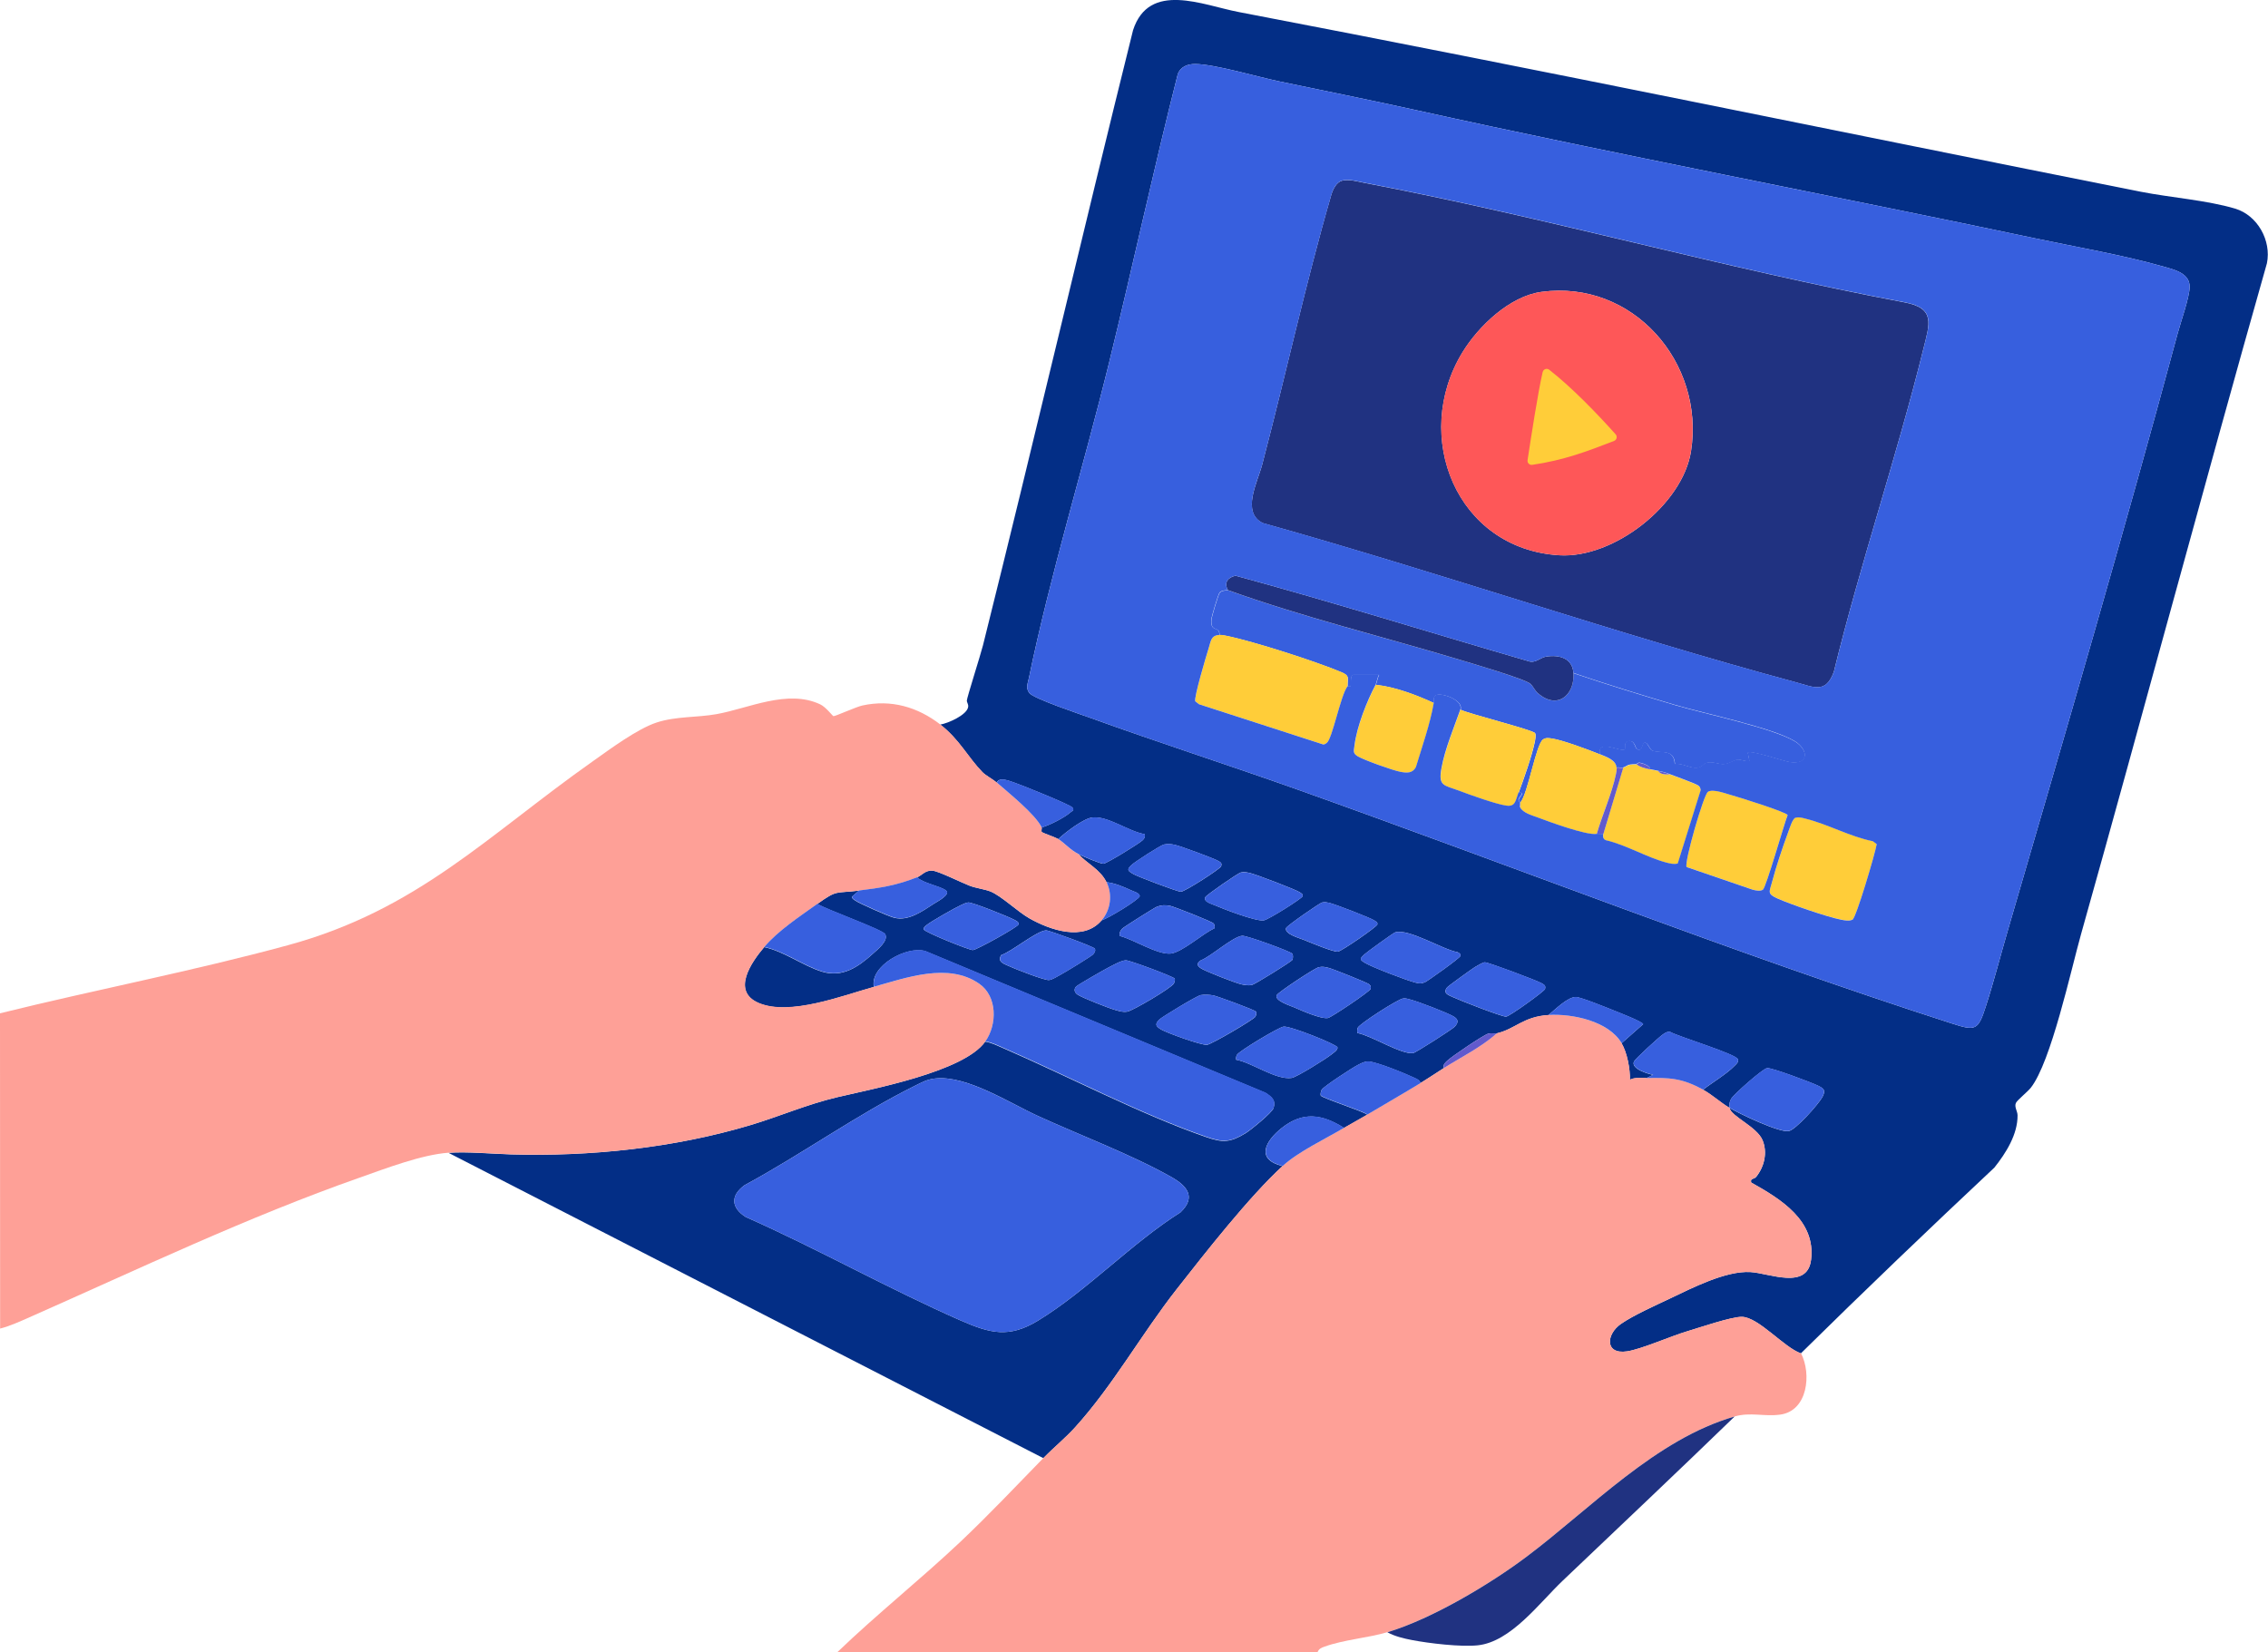 <?xml version="1.0" encoding="UTF-8"?>
<svg id="_レイヤー_1" data-name="レイヤー_1" xmlns="http://www.w3.org/2000/svg" version="1.1" viewBox="0 0 383 279">
  <!-- Generator: Adobe Illustrator 29.8.2, SVG Export Plug-In . SVG Version: 2.1.1 Build 3)  -->
  <defs>
    <style>
      .st0 {
        fill: #625acd;
      }

      .st1 {
        fill: #fe5758;
      }

      .st2 {
        fill: #fea097;
      }

      .st3 {
        fill: #032e86;
      }

      .st4 {
        fill: #375fde;
      }

      .st5 {
        fill: #ffcd39;
      }

      .st6 {
        fill: #203281;
      }
    </style>
  </defs>
  <path class="st3" d="M304.15,228.56c-2.89-1-7.14-6.09-9.97-6.18-1.74-.05-7.3,1.86-9.32,2.46-2.72.81-7.72,3.02-10.1,3.37-3.78.56-3.56-2.89-1.01-4.65,2.11-1.45,5.73-3.07,8.13-4.21,3.84-1.83,9.55-4.78,13.72-4.53,3.21.19,9.61,3.07,10.24-2.08.81-6.63-5.12-10.25-10.11-13.04-.22-.76.49-.52.84-.96,1.37-1.71,1.93-4.07,1.09-6.15-.93-2.32-5.39-4.07-5.58-5.49,1.68.99,8.24,4.13,9.94,3.92,1.19-.15,5.14-4.63,5.74-5.78.58-1.12.27-1.4-.8-1.92-1.1-.53-7.77-3.04-8.54-2.94-.76.1-5.62,4.41-6.07,5.17-.31.52-.34.98-.27,1.56-1.6-.95-2.87-2.18-4.49-3.08,1.57-1.23,3.99-2.65,5.34-4.05.3-.31.69-.57.54-1.1-.26-.87-9.98-3.8-11.42-4.61-.48-.1-.81.14-1.18.38-.63.41-4.74,4.17-4.94,4.62-.53,1.21,2.31,2.08,3.23,2.24l-1.12.56c-.95.02-1.93-.17-2.8.28.05-1.81-.47-4.6-1.41-6.17l3.65-3.22c-.11-.44-4.21-2.01-4.97-2.32-1.08-.44-5.61-2.27-6.39-2.27-1.41,0-3.56,2.17-4.63,3.05-4.23.25-5.69,2.4-8.7,3.08-.38.09-.95-.07-1.47.06-.77.19-6.25,3.9-6.93,4.58-.41.41-.68.56-.58,1.24-1.32.83-2.59,1.71-3.93,2.52-.18-.51-.53-.64-.97-.85-1.41-.68-6.56-2.8-7.87-2.79-.66,0-1.13.28-1.69.56-.85.41-5.89,3.69-6.16,4.22-.13.26-.22.67-.17.95.09.41,6.98,2.58,7.88,3.25-1.29.77-2.64,1.48-3.93,2.24-3.69-2.33-6.95-2.82-10.51,0-2.76,2.18-4.51,5.31.13,6.44-5.62,5.15-13.11,14.71-17.95,20.88-5.92,7.56-10.71,16.2-17.11,23.26-1.66,1.83-3.62,3.41-5.34,5.18l-100.45-51.56c3.18-.22,7.24.17,10.53.27,13.37.39,27.57-1.09,40.47-4.95,4.99-1.5,9.47-3.48,14.65-4.71,5.94-1.41,21.35-4.28,24.97-9.38,1.04.15,2.04.66,3,1.07,10.91,4.73,23.31,11.24,34.32,15.04,2.84.98,4.05.93,6.65-.64.86-.52,4.49-3.48,4.73-4.24.43-1.35-.32-1.91-1.36-2.59l-57.42-23.92c-3.14-.96-9.41,2.48-8.71,6.04-5.33,1.48-14.18,4.94-19.43,2.73-4.69-1.97-1.27-6.89.91-9.46,3.33.7,6.57,3.16,9.74,4.14,3.46,1.07,6.14-.78,8.63-3.03.74-.67,2.69-2.21,2.05-3.3-.45-.77-10.01-4.17-11.44-5.1,3.41-2.44,2.97-1.75,7.01-2.24l-1.12.98c-.09.38.22.47.46.66.7.52,5.68,2.7,6.6,2.93,2.43.62,4.75-1.08,6.77-2.39.51-.33,2.86-1.53,1.99-2.21-.97-.76-3.82-1.2-4.88-2.22.83-.33,1.39-1.25,2.64-1.12,1.04.1,4.85,2,6.2,2.52,1.14.44,2.54.59,3.52.97,1.84.72,4.63,3.44,6.64,4.57,3.45,1.94,9.08,3.93,12.15.33,1.08-.32,6.19-3.4,6.45-4.07.03-.56-1.06-.82-1.49-1.03-1.2-.57-2.78-1.22-4.12-1.35-1.05-2.15-3.21-3.09-4.77-4.76.62.33,3.82,1.7,4.28,1.64.61-.09,6.22-3.52,6.65-4.02.3-.34.36-.51.29-.97-2.69-.44-6.2-3.11-8.84-2.82-1.47.16-4.58,2.54-5.75,3.65-.4-.26-2.66-1.06-2.77-1.17-.17-.17.03-.66-.04-.79,1.33-.38,3.86-1.66,4.87-2.56.29-.26.67-.28.33-.81-.29-.45-8.67-3.83-9.82-4.21-.77-.25-2.53-1.04-2.96.01-.69-.61-1.86-1.19-2.43-1.78-2.5-2.58-3.88-5.53-7.11-8.03,1.29-.2,4.55-1.63,4.72-3,.06-.43-.24-.77-.23-1.04.01-.49,2.33-7.75,2.73-9.35,8.63-34.54,16.74-69.29,25.34-103.87,2.71-8.34,11.8-4.22,17.84-3.07,50.83,9.72,101.6,20.27,152.34,30.35,4.96.98,11.18,1.43,15.93,2.85,3.78,1.13,6.15,5.39,5.37,9.23-10.69,37.69-20.77,75.55-31.38,113.26-1.72,6.11-5.08,21.65-8.5,25.98-.53.67-2.3,2.09-2.51,2.56-.3.67.27,1.38.28,2.08.03,3.24-1.97,6.39-3.92,8.84-11.02,10.33-21.94,20.79-32.69,31.38h.01ZM215.96,13.73c-3.68-.77-10.75-2.87-14.09-2.92-1.31-.02-2.57.46-3,1.79-4.08,16.09-7.58,32.33-11.53,48.45-4.31,17.58-9.94,35.82-13.58,53.41-.2.97-.59,1.7.06,2.57.71.95,8.63,3.59,10.37,4.22,11.54,4.18,23.24,7.93,34.8,12.04,36.64,13.03,73.59,27.62,110.54,39.52,4.09,1.32,4.5,1.25,5.83-2.88,1.36-4.21,2.47-8.57,3.71-12.82,9.77-33.5,19.61-67.13,28.68-100.82.53-1.96,1.98-6.03,2.02-7.8.05-2.35-2.55-2.94-4.34-3.45-6.85-1.96-15.03-3.37-21.65-4.77-34.87-7.37-70.64-14.14-105-21.75-7.33-1.62-15.66-3.29-22.82-4.79ZM196.61,142.6c-.63.13-4.94,2.93-5.51,3.46-.87.81-.68.99.35,1.58.73.42,7.4,2.95,7.96,2.95.67,0,6.66-3.86,6.8-4.29.17-.53-.04-.66-.46-.9-.77-.45-6.44-2.54-7.36-2.73-.65-.13-1.11-.2-1.78-.06ZM209.52,147.35c-.5.11-5.78,3.79-5.97,4.14-.39.76.95,1.11,1.48,1.34,1.61.69,6.9,2.74,8.35,2.6.74-.07,6.5-3.7,6.59-4.08.09-.38-.22-.48-.46-.66-.56-.42-7.66-3.13-8.5-3.28-.55-.1-.9-.21-1.49-.07h0ZM163.51,152.4c-.37.03-.88.29-1.24.45-.89.39-5.26,2.87-5.85,3.41-.22.2-.49.36-.42.7.1.44,7.66,3.49,8.28,3.48.63-.01,7.6-3.89,7.71-4.32.11-.43-.36-.6-.64-.76-.89-.51-7.19-3.03-7.85-2.96h0ZM223.27,152.4c-.44.11-5.98,3.96-6.09,4.32-.32,1.01,2.22,1.68,3,2,1,.41,5.06,2.1,5.75,1.99.69-.11,6.58-4.19,6.66-4.58.09-.4-.22-.48-.46-.66-.57-.43-6.79-2.82-7.66-3-.45-.09-.72-.18-1.2-.06h0ZM205.06,156.79c.13-.24.06-.59-.09-.82-.22-.33-6.72-2.87-7.37-3-.81-.16-1.47-.14-2.24.15-.41.16-5.61,3.44-5.84,3.69-.36.41-.5.67-.43,1.24,2.33.58,6.33,3.18,8.58,2.98,1.91-.17,5.48-3.41,7.39-4.25h0ZM184.89,160.2c-.24-.36-7.8-3.12-8.25-3.09-1.61.1-5.76,3.57-7.56,4.17-.7,1.14.4,1.46,1.23,1.84,1.03.48,6.06,2.46,6.84,2.38.57-.06,1.39-.61,1.93-.89.7-.36,5.23-3.12,5.52-3.45.23-.26.47-.67.27-.96h0ZM235.61,157.45c-.31.09-4.79,3.33-5.23,3.74-.79.74-.8.87.19,1.45,1.22.72,7.05,2.95,8.48,3.3.69.17.93.2,1.61-.08.36-.15,5.87-4.05,5.96-4.42.09-.36-.22-.5-.47-.64-2.55-.45-8.23-4.04-10.55-3.35h0ZM218.25,161.07c-.24-.38-7.77-3.12-8.48-3.04-1.63.17-5.26,3.49-7.01,4.16-.81.56-.56.99.19,1.42.92.53,5.62,2.37,6.65,2.61.63.14,1.16.23,1.81.12.4-.06,6.63-3.9,6.83-4.24.13-.22.14-.82.01-1.02h0ZM198.36,165.25c-.25-.36-7.64-3.11-8.24-3.08-.78.03-2.22.85-2.98,1.24-.7.36-5.16,2.91-5.42,3.2-.44.49-.24,1.04.29,1.38.93.58,5.25,2.28,6.39,2.59.71.19,1.17.37,1.95.26.93-.13,7.49-4.01,7.88-4.75.12-.22.25-.65.13-.83ZM250.74,162.5c-.33.03-1.32.6-1.68.82-.52.32-4.52,3.2-4.7,3.44-.74.98.17,1.24.95,1.61,1.08.52,8.31,3.35,9.02,3.31.61-.04,6.47-4.28,6.58-4.66.17-.63-.19-.74-.62-1-.74-.43-9.05-3.56-9.56-3.51h0ZM222.71,163.33c-.67.13-6.86,4.23-7.1,4.71-.47.95,2.3,1.8,2.97,2.09,1.2.53,4.56,2.01,5.68,1.78.6-.12,7.08-4.48,7.19-4.9.1-.37.03-.55-.25-.8-.27-.25-6.13-2.59-6.79-2.75-.66-.16-1-.27-1.7-.13h0ZM212.11,170.85c-.22-.32-6.65-2.65-7.2-2.75-.61-.12-1.57-.17-2.17-.05-.6.11-6.56,3.69-7.03,4.18-.73.78-.48,1.11.36,1.62.95.57,6.83,2.7,7.76,2.59.78-.09,7.88-4.25,8.17-4.75.12-.21.23-.66.12-.83h0ZM229.26,174.46c2.29.41,7.28,3.6,9.35,3.39.42-.04,6.65-4.04,7.05-4.47.67-.74.63-1.25-.23-1.75-1.06-.62-6.01-2.52-7.27-2.83-.42-.1-.72-.24-1.19-.19-.89.09-7.47,4.34-7.69,4.96-.08.22-.14.74-.03.9h0ZM208.75,178.96c2.7.49,6.72,3.46,9.38,3.07.85-.13,5.87-3.26,6.7-3.95.29-.24,1.14-.76,1.03-1.21-.12-.5-7.98-3.64-9.09-3.5-.83.1-7.57,4.15-7.88,4.76-.15.28-.18.53-.14.84h0ZM157.91,182.13c-1.4.15-2.28.67-3.49,1.27-9.63,4.78-19.16,11.61-28.69,16.75-2.39,1.74-2.28,3.79.19,5.36,12.2,5.4,24.17,12.16,36.35,17.5,4.92,2.15,8.11,3,13.02.01,8.22-5.01,15.8-13.08,24.06-18.29,2.72-2.6,1.08-4.49-1.57-5.98-6.7-3.78-15.39-7.04-22.51-10.3-4.89-2.24-12.04-6.91-17.36-6.32h0Z"/>
  <path class="st2" d="M261.5,171.4c4.03-.24,10.1,1.02,12.34,4.76.94,1.56,1.46,4.36,1.41,6.16.87-.45,1.86-.26,2.8-.28,3.9-.08,6.05.02,9.54,1.96,1.62.9,2.89,2.13,4.49,3.08.19,1.42,4.65,3.17,5.58,5.49.84,2.08.27,4.44-1.09,6.15-.36.45-1.06.21-.84.97,4.98,2.79,10.91,6.41,10.11,13.04-.63,5.16-7.03,2.27-10.24,2.08-4.17-.24-9.88,2.71-13.72,4.53-2.4,1.14-6.02,2.75-8.13,4.21-2.55,1.76-2.77,5.21,1.01,4.65,2.38-.35,7.37-2.56,10.1-3.37,2.02-.6,7.58-2.51,9.32-2.46,2.83.09,7.08,5.18,9.97,6.18,1.78,3.47,1.14,9.71-3.53,10.34-2.7.37-5.01-.46-7.69.31-13.28,3.8-24.35,15.56-35.1,23.65-6.23,4.69-16.09,10.55-23.54,12.78-3.26.97-7.39,1.27-10.61,2.44-.54.19-.95.35-1.18.93h-81.09c6.7-6.44,14.01-12.25,20.77-18.63,4.81-4.55,9.4-9.41,14.02-14.15,1.72-1.76,3.68-3.35,5.34-5.18,6.41-7.05,11.19-15.7,17.11-23.26,4.84-6.18,12.32-15.73,17.95-20.88,2.6-2.38,7.22-4.58,10.38-6.45,1.29-.76,2.64-1.48,3.93-2.24,2.99-1.78,6-3.51,8.98-5.32,1.33-.81,2.61-1.69,3.93-2.52,3-1.89,6.33-3.53,8.98-5.89,3.01-.68,4.47-2.83,8.7-3.08h0Z"/>
  <path class="st2" d="M158.81,122.36c3.23,2.5,4.62,5.46,7.11,8.03.57.59,1.73,1.17,2.43,1.78,2.07,1.82,6.4,5.25,7.57,7.57.07.13-.13.62.04.79.11.11,2.37.91,2.77,1.17,1.11.73,1.89,1.75,3.37,2.52,1.56,1.67,3.72,2.62,4.77,4.76,1.05,2.15.69,4.64-.84,6.45-3.07,3.6-8.71,1.6-12.15-.33-2.01-1.13-4.8-3.85-6.65-4.57-.97-.38-2.38-.53-3.51-.97-1.34-.52-5.16-2.42-6.2-2.53-1.25-.12-1.81.79-2.64,1.12-3.42,1.37-6.2,1.8-9.82,2.24-4.05.5-3.6-.2-7.01,2.24-3.02,2.16-6.6,4.49-8.98,7.28-2.19,2.57-5.6,7.49-.91,9.46,5.25,2.21,14.11-1.25,19.43-2.73,5.44-1.51,12.55-4.15,17.77-.51,3.07,2.13,3.07,6.88,1.03,9.76-3.62,5.11-19.03,7.97-24.97,9.38-5.18,1.23-9.66,3.21-14.65,4.71-12.9,3.87-27.1,5.35-40.47,4.95-3.3-.1-7.36-.49-10.53-.27-4.56.32-10.63,2.66-15.01,4.2-19.02,6.68-37.38,15.46-55.78,23.59-1.58.7-3.29,1.48-4.96,1.91C0,206.62,0,188.86,0,171.12c16.16-4,32.59-7.13,48.66-11.51,21.86-5.96,33.67-18.51,51.42-31.03,2.91-2.06,7.54-5.5,10.81-6.57s6.8-.82,10.1-1.41c5.37-.95,12.01-4.27,17.53-1.65.95.45,2.08,1.96,2.22,1.99.25.06,3.85-1.58,4.88-1.8,4.84-1.06,9.32.23,13.19,3.22h0Z"/>
  <path class="st6" d="M234.29,275.64c7.45-2.22,17.31-8.09,23.54-12.78,10.75-8.08,21.82-19.85,35.1-23.65-9.61,9.31-19.35,18.51-29.05,27.74-3.93,3.74-8.74,10.32-14.34,10.9-2.87.3-8.18-.33-11.11-.89-1.35-.26-2.95-.64-4.15-1.32h0Z"/>
  <path class="st0" d="M252.8,174.48c-2.64,2.35-5.98,4-8.98,5.89-.1-.68.17-.84.58-1.24.68-.68,6.16-4.39,6.93-4.58.52-.13,1.09.02,1.47-.06Z"/>
  <path class="st6" d="M226.63,30.51c1.24-.28,2.52.13,3.73.36,30.53,5.8,60.62,14.42,91.19,20.18,5.37.97,4.29,3.69,3.28,7.77-4.52,18.28-10.67,36.33-15.15,54.65-1.39,3.75-3.39,2.56-6.38,1.76-30.21-8.15-59.94-18.46-90.07-26.9-3.65-1.82-.86-6.9-.08-9.89,3.94-14.99,7.37-30.74,11.66-45.52.26-.88.86-2.18,1.81-2.39ZM260.31,49.29c-5.34.72-10.64,5.78-13.34,10.21-8.64,14.14-1.04,33.21,16.36,34.27,9.19.56,20.82-8.52,22.24-17.58,2.34-15-9.86-28.98-25.25-26.9h0Z"/>
  <path class="st4" d="M207.35,99.66c12.69,4.56,25.82,7.77,38.72,11.63,2.01.6,11.35,3.33,12.37,4.19.45.38.7,1.08,1.24,1.56,3.25,2.9,6.26.4,6.03-3.36,5.67,1.93,11.43,3.69,17.18,5.4,4.86,1.44,16.5,3.85,20.24,6.13,2.15,1.31,2.55,3.93-.73,3.53-1.19-.14-6.64-2.1-7.23-1.61l.28,1.4c-.69.16-1.41-.3-2.04-.22-.63.08-1.47.74-2.34.76-.87.02-1.73-.46-2.77-.25-.67.13-.78.78-1.68.86-1.24.11-2.44-.82-3.76-.62-.14-2.66-2.33-1.76-3.77-2.26-.5-.17-.69-1.14-1.17-1.35-.7-.3-.43,1.91-1.55.99-.21-.17-.31-1.55-1.5-1.24-.62.16-.36,1.28-.45,1.37-.56.58-4.82-1.9-4.2.84-1.75-.72-6.44-2.46-8.13-2.69-.54-.07-1-.18-1.5.15-1.2.78-2.54,9.14-3.84,10.67,0-.04-.28-.19-.28-.42,0-.54,1.3-1.35,0-1.26.84-2.26,2.2-6.11,2.68-8.39.09-.42.29-1.34.09-1.66-.36-.55-11.1-3.23-12.59-3.96.57-1.62-3.36-3-4.23-2.4-.42.29-.2.9-.26,1.28-3.02-1.38-6.52-2.72-9.82-3.08.13-.25.34-1.31.56-1.68h-4.35c-.61,0-.28,1.67-.48,1.92-.1.13-.48.01-.5.05,0-1.55.4-1.81-1.07-2.43-4.36-1.83-14.84-5.21-19.41-6.13-.4-.08-.71-.14-1.12-.13-.03-1.68-1.57-.3-1.38-2.62.04-.53,1.12-4.1,1.36-4.48.25-.4.99-.45,1.43-.47h0Z"/>
  <path class="st5" d="M205.95,107.22c.41-.02.73.05,1.12.13,4.57.93,15.05,4.31,19.41,6.13,1.47.62,1.08.88,1.07,2.43-1.19,1.64-2.54,8.85-3.49,9.55-.18.13-.35.26-.59.26l-20.97-6.79-.64-.5c-.28-.54,1.87-7.76,2.26-8.97.39-1.21.35-2.17,1.83-2.24h0Z"/>
  <path class="st6" d="M265.71,113.67c.23,3.76-2.78,6.26-6.03,3.36-.54-.48-.79-1.17-1.24-1.56-1.01-.86-10.36-3.58-12.37-4.19-12.9-3.86-26.03-7.07-38.72-11.63-.71-1.3.03-2.16,1.3-2.43,16.54,4.49,32.94,9.64,49.42,14.42,1.2.45,2.02-.6,3.03-.76,2.25-.36,4.46.29,4.61,2.78h0Z"/>
  <path class="st5" d="M303.21,138.09c.58-.19,1.17.01,1.73.15,3.64.9,7.56,3.06,11.34,3.8l.65.49c-.25,1.57-3.47,12.45-4.08,12.75-.62.31-1.35.13-1.98,0-2.33-.45-8.49-2.57-10.72-3.58-1.77-.8-1.33-1.1-.9-2.74.68-2.57,1.81-5.96,2.74-8.47.22-.6.71-2.25,1.23-2.42h0Z"/>
  <path class="st5" d="M284.82,146.42c-.45-.69,2.87-12.27,3.61-12.72.86-.52,2.94.29,3.93.56,1.17.32,9.41,2.89,9.52,3.38-.6,1.48-3.62,12.23-4.17,12.6-.44.29-1.21.13-1.71,0l-11.17-3.83Z"/>
  <path class="st5" d="M276.37,129.08c.6.47,1.51.69,2.24.84.47.1.94.17,1.4.28.44.64,1.28.59,1.96.56.97.38,4.28,1.54,4.86,1.94.27.19.35.45.39.76l-3.88,12.4c-.64.16-1.26,0-1.88-.16-3.18-.81-6.89-3.02-10.24-3.78-.49-.17-.52-.61-.47-1.07l3.37-11.21c.88-.3.51-.54,2.24-.56h0Z"/>
  <path class="st5" d="M270.2,127.4c1.1.45,2.73,1,2.81,2.24.03.41-.05.73-.13,1.12-.66,3.22-2.33,6.88-3.24,10.09-1.72.26-7.93-2.02-9.97-2.79-1-.38-2.43-.74-2.93-1.69v-.28c-.03-.15,0-.38,0-.56,1.29-1.53,2.63-9.89,3.84-10.67.5-.33.96-.22,1.5-.15,1.7.23,6.38,1.97,8.13,2.69h0Z"/>
  <path class="st5" d="M246.63,119.84c1.49.73,12.23,3.41,12.59,3.96.2.32,0,1.24-.09,1.66-.48,2.28-1.84,6.13-2.68,8.39-.54,1.45-.52,2.43-2.07,2.22-1.72-.24-6.1-1.81-7.89-2.49-2.65-1.01-3.61-.73-3.04-3.89.58-3.15,2.1-6.81,3.18-9.85h0Z"/>
  <path class="st5" d="M242.14,118.71c-.62,3.6-1.96,7.33-3.02,10.85-.58,1.08-1.56.98-2.6.79-1.2-.22-6.18-2-7.2-2.61-.88-.53-.68-.88-.57-1.81.39-3.23,2.12-7.58,3.58-10.3,3.3.37,6.8,1.7,9.82,3.08Z"/>
  <path class="st0" d="M274.13,129.64l-3.37,11.21c-.36.04-.77-.05-1.12,0,.92-3.2,2.58-6.87,3.24-10.09.08-.39.15-.71.13-1.12.32-.06.86.09,1.12,0Z"/>
  <path class="st0" d="M276.37,129.08s.19-.29.61-.24c.37.05,1.96.59,1.63,1.08-.74-.15-1.65-.37-2.24-.84Z"/>
  <path class="st0" d="M281.98,130.76c-.69.03-1.52.08-1.97-.56.81.19.95.16,1.97.56Z"/>
  <path class="st0" d="M256.73,136.37c-.2-.37,0-.27,0-.28v.28Z"/>
  <path class="st1" d="M260.31,49.29c15.39-2.08,27.59,11.9,25.25,26.9-1.41,9.06-13.04,18.14-22.24,17.58-17.4-1.06-25.01-20.13-16.36-34.27,2.71-4.43,8.01-9.49,13.34-10.21h0Z"/>
  <path class="st4" d="M215.96,13.73c7.16,1.5,15.49,3.17,22.82,4.79,34.36,7.62,70.12,14.38,105,21.75,6.62,1.4,14.81,2.81,21.65,4.77,1.8.51,4.39,1.1,4.34,3.45-.04,1.76-1.49,5.83-2.02,7.8-9.07,33.69-18.91,67.32-28.68,100.82-1.24,4.25-2.36,8.61-3.71,12.82-1.33,4.13-1.74,4.19-5.83,2.88-36.94-11.9-73.89-26.49-110.54-39.52-11.56-4.11-23.27-7.86-34.8-12.04-1.74-.63-9.66-3.27-10.37-4.22-.65-.87-.26-1.6-.06-2.57,3.64-17.58,9.27-35.82,13.58-53.41,3.95-16.12,7.45-32.36,11.53-48.45.43-1.33,1.69-1.81,3-1.79,3.34.05,10.41,2.15,14.09,2.92ZM226.63,30.51c-.95.22-1.56,1.51-1.81,2.39-4.28,14.79-7.72,30.54-11.66,45.52-.79,2.99-3.57,8.06.08,9.89,30.13,8.44,59.86,18.75,90.07,26.9,2.98.81,4.99,1.99,6.38-1.76,4.48-18.32,10.63-36.36,15.15-54.65,1.01-4.08,2.09-6.8-3.28-7.77-30.56-5.76-60.66-14.38-91.19-20.18-1.21-.23-2.49-.64-3.73-.36ZM265.71,113.67c-.15-2.49-2.36-3.15-4.61-2.79-1.02.17-1.83,1.21-3.03.76-16.48-4.78-32.87-9.93-49.42-14.42-1.27.27-2.01,1.14-1.3,2.43-.43.02-1.18.07-1.43.47-.25.4-1.32,3.95-1.36,4.48-.19,2.33,1.35.95,1.38,2.62-1.47.07-1.45,1.05-1.83,2.24-.38,1.19-2.54,8.43-2.26,8.97l.64.5,20.97,6.79c.24,0,.41-.13.59-.26.95-.7,2.3-7.91,3.49-9.55.02-.03.4.08.5-.05.19-.24-.13-1.92.48-1.92h4.35c-.22.37-.43,1.43-.56,1.68-1.46,2.72-3.19,7.07-3.58,10.3-.11.93-.31,1.28.57,1.81,1.02.62,6,2.4,7.2,2.61,1.04.19,2.02.29,2.6-.79,1.06-3.52,2.4-7.25,3.02-10.85.07-.38-.15-.99.26-1.28.87-.6,4.8.78,4.23,2.4-1.08,3.04-2.61,6.7-3.18,9.85-.58,3.15.38,2.88,3.04,3.88,1.79.68,6.17,2.25,7.89,2.49,1.55.22,1.54-.77,2.07-2.22,1.31-.09,0,.72,0,1.26,0,.23.28.38.28.42,0,.18-.03.41,0,.56,0,.01-.2-.09,0,.28.51.95,1.94,1.32,2.93,1.69,2.04.77,8.25,3.05,9.97,2.79.35-.05.76.04,1.12,0-.05.46-.01.9.47,1.07,3.35.76,7.06,2.97,10.24,3.78.62.16,1.24.32,1.88.15l3.88-12.4c-.04-.3-.12-.57-.39-.76-.58-.4-3.89-1.56-4.86-1.94-.97-.38-1.15-.37-1.97-.56-.47-.11-.93-.18-1.4-.28.33-.49-1.26-1.03-1.63-1.08-.43-.06-.58.24-.61.24-1.74.02-1.37.26-2.24.56-.26.09-.8-.06-1.12,0-.07-1.24-1.7-1.79-2.8-2.24-.62-2.74,3.65-.27,4.2-.84.09-.09-.17-1.21.45-1.37,1.19-.31,1.29,1.07,1.5,1.24,1.12.92.85-1.29,1.55-.99.49.21.67,1.18,1.17,1.35,1.44.5,3.63-.4,3.77,2.26,1.32-.2,2.52.73,3.76.62.9-.08,1.01-.73,1.68-.86,1.04-.21,1.91.27,2.77.25.86-.02,1.72-.68,2.34-.76.62-.08,1.35.38,2.04.22l-.28-1.4c.59-.5,6.04,1.46,7.23,1.61,3.28.4,2.88-2.22.73-3.53-3.73-2.28-15.38-4.69-20.24-6.13-5.75-1.71-11.51-3.47-17.18-5.4h0ZM284.82,146.42l11.17,3.83c.5.13,1.27.29,1.71,0,.55-.37,3.58-11.12,4.18-12.6-.11-.49-8.34-3.06-9.52-3.38-.99-.27-3.07-1.08-3.93-.56-.73.44-4.06,12.02-3.61,12.71ZM303.21,138.09c-.52.17-1,1.82-1.23,2.42-.93,2.51-2.07,5.9-2.74,8.47-.43,1.64-.87,1.94.9,2.74,2.23,1,8.39,3.12,10.72,3.58.64.12,1.37.3,1.98,0,.61-.31,3.83-11.19,4.08-12.75l-.65-.49c-3.78-.74-7.7-2.91-11.34-3.8-.56-.14-1.15-.34-1.73-.15h0Z"/>
  <path class="st4" d="M157.91,182.13c5.31-.58,12.47,4.09,17.36,6.32,7.12,3.26,15.81,6.53,22.51,10.3,2.65,1.5,4.29,3.38,1.57,5.98-8.26,5.2-15.84,13.28-24.06,18.29-4.91,2.99-8.1,2.14-13.02-.01-12.18-5.34-24.15-12.1-36.35-17.5-2.48-1.58-2.58-3.63-.19-5.36,9.53-5.14,19.06-11.97,28.69-16.75,1.21-.6,2.09-1.12,3.49-1.27h0Z"/>
  <path class="st4" d="M166.39,175.88c2.04-2.88,2.04-7.63-1.03-9.76-5.22-3.63-12.33-1-17.77.51-.7-3.55,5.57-7,8.71-6.04l57.42,23.91c1.04.68,1.8,1.25,1.36,2.59-.24.76-3.87,3.72-4.73,4.24-2.6,1.58-3.81,1.62-6.64.64-11.02-3.8-23.41-10.31-34.32-15.04-.95-.41-1.96-.93-3-1.07h0Z"/>
  <path class="st4" d="M138.05,152.62c1.44.93,10.99,4.32,11.44,5.1.63,1.09-1.31,2.63-2.05,3.3-2.49,2.25-5.17,4.1-8.63,3.03-3.17-.98-6.41-3.44-9.74-4.14,2.38-2.79,5.96-5.13,8.98-7.29h0Z"/>
  <path class="st4" d="M292.08,187.09c-.08-.58-.04-1.04.27-1.56.45-.76,5.3-5.07,6.07-5.17s7.44,2.41,8.54,2.94c1.07.52,1.37.8.8,1.92-.59,1.16-4.54,5.63-5.74,5.78-1.7.21-8.26-2.93-9.94-3.92Z"/>
  <path class="st4" d="M287.59,184.01c-3.49-1.94-5.64-2.04-9.54-1.96l1.12-.56c-.92-.16-3.76-1.03-3.23-2.24.2-.45,4.3-4.21,4.94-4.62.37-.24.7-.49,1.18-.38,1.43.81,11.16,3.73,11.42,4.61.15.52-.24.79-.54,1.1-1.35,1.41-3.77,2.82-5.34,4.05h0Z"/>
  <path class="st4" d="M229.26,174.46c-.11-.16-.06-.68.03-.9.22-.62,6.81-4.87,7.69-4.96.46-.05.77.08,1.19.19,1.25.31,6.21,2.21,7.27,2.83.86.51.9,1.02.23,1.75-.4.43-6.63,4.43-7.05,4.47-2.07.21-7.06-2.97-9.35-3.39h0Z"/>
  <path class="st4" d="M250.74,162.5c.51-.05,8.81,3.07,9.56,3.51.43.25.79.37.62,1-.11.39-5.98,4.62-6.58,4.66-.7.05-7.94-2.79-9.02-3.31-.77-.37-1.69-.63-.95-1.61.18-.23,4.17-3.12,4.7-3.44.36-.22,1.35-.79,1.68-.82h0Z"/>
  <path class="st4" d="M208.75,178.96c-.05-.31,0-.56.14-.84.32-.6,7.06-4.66,7.88-4.76,1.11-.13,8.97,3,9.09,3.5.1.44-.74.96-1.03,1.21-.83.7-5.85,3.83-6.71,3.96-2.66.39-6.67-2.58-9.38-3.07h0Z"/>
  <path class="st4" d="M198.36,165.25c.12.17,0,.61-.13.83-.39.74-6.95,4.62-7.88,4.75-.78.11-1.25-.07-1.95-.26-1.14-.31-5.46-2-6.39-2.59-.53-.34-.74-.89-.29-1.38.26-.29,4.72-2.84,5.42-3.2.76-.38,2.19-1.21,2.98-1.24.59-.03,7.99,2.72,8.24,3.08Z"/>
  <path class="st4" d="M239.9,182.89c-2.98,1.82-5.99,3.54-8.98,5.32-.89-.67-7.79-2.83-7.88-3.25-.06-.28.03-.68.17-.95.27-.53,5.31-3.8,6.16-4.22.56-.27,1.03-.55,1.69-.56,1.3,0,6.46,2.11,7.87,2.79.44.21.79.34.97.85Z"/>
  <path class="st4" d="M212.11,170.85c.11.17,0,.62-.12.83-.29.5-7.39,4.66-8.17,4.75-.93.11-6.81-2.01-7.76-2.59-.84-.51-1.09-.84-.36-1.62.47-.5,6.45-4.07,7.03-4.18.58-.11,1.56-.06,2.17.05.56.11,6.99,2.43,7.2,2.75h0Z"/>
  <path class="st4" d="M235.6,157.45c2.32-.68,8,2.91,10.55,3.35.25.15.57.27.47.64-.09.37-5.6,4.27-5.96,4.42-.69.28-.92.25-1.62.08-1.43-.35-7.27-2.58-8.48-3.3-.98-.59-.98-.71-.19-1.45.44-.41,4.92-3.65,5.23-3.74h0Z"/>
  <path class="st4" d="M222.71,163.33c.7-.14,1.06-.02,1.7.13.65.16,6.52,2.5,6.79,2.75.27.25.35.43.25.8-.11.42-6.6,4.78-7.19,4.9-1.11.23-4.47-1.26-5.68-1.78-.67-.3-3.44-1.15-2.97-2.09.24-.47,6.43-4.58,7.1-4.71h0Z"/>
  <path class="st4" d="M209.52,147.35c.6-.13.94-.03,1.49.07.84.15,7.94,2.86,8.5,3.28.24.18.55.27.46.66-.1.38-5.85,4.01-6.59,4.08-1.45.13-6.74-1.92-8.35-2.6-.54-.23-1.88-.58-1.48-1.34.19-.36,5.47-4.03,5.97-4.14h0Z"/>
  <path class="st4" d="M218.25,161.07c.13.2.11.8-.01,1.02-.2.35-6.43,4.18-6.83,4.24-.65.1-1.18.02-1.81-.12-1.03-.24-5.73-2.07-6.65-2.61-.75-.44-.99-.87-.19-1.42,1.75-.67,5.39-3.98,7.01-4.16.71-.08,8.24,2.66,8.48,3.04h0Z"/>
  <path class="st4" d="M205.06,156.79c-1.91.84-5.48,4.08-7.39,4.25-2.25.2-6.25-2.4-8.58-2.98-.07-.57.07-.83.43-1.24.23-.26,5.42-3.54,5.84-3.69.77-.3,1.43-.31,2.24-.15.65.13,7.15,2.67,7.37,3,.15.23.22.58.09.82h0Z"/>
  <path class="st4" d="M184.89,160.2c.19.29-.05.7-.27.96-.29.33-4.82,3.09-5.52,3.45-.54.28-1.37.84-1.93.89-.78.08-5.82-1.9-6.84-2.38-.83-.39-1.93-.7-1.23-1.84,1.8-.6,5.94-4.07,7.56-4.17.44-.03,8,2.73,8.25,3.09h0Z"/>
  <path class="st4" d="M223.27,152.4c.48-.12.75-.03,1.21.06.87.19,7.09,2.57,7.66,3,.24.18.54.27.46.66-.09.39-6,4.47-6.66,4.58-.67.11-4.75-1.57-5.75-1.99-.78-.32-3.32-.99-3-2,.11-.36,5.64-4.2,6.09-4.32h0Z"/>
  <path class="st4" d="M196.61,142.6c.67-.14,1.13-.07,1.78.06.92.19,6.59,2.28,7.36,2.73.41.24.62.37.45.9-.14.43-6.12,4.29-6.8,4.29-.56,0-7.23-2.53-7.96-2.95-1.02-.59-1.22-.76-.35-1.58.57-.54,4.89-3.33,5.51-3.46Z"/>
  <path class="st4" d="M163.51,152.4c.66-.06,6.95,2.46,7.85,2.97.28.16.75.34.64.75-.1.42-7.11,4.3-7.71,4.32-.6.01-8.18-3.04-8.28-3.48-.07-.34.2-.5.42-.7.58-.54,4.96-3.02,5.85-3.41.36-.16.87-.42,1.24-.45h0Z"/>
  <path class="st4" d="M178.73,141.69c1.16-1.11,4.27-3.49,5.75-3.65,2.65-.29,6.15,2.37,8.84,2.82.07.46.01.63-.29.97-.43.5-6.04,3.93-6.65,4.02-.46.07-3.66-1.31-4.28-1.64-1.47-.77-2.25-1.79-3.37-2.52Z"/>
  <path class="st4" d="M154.88,148.14c1.06,1.02,3.91,1.46,4.88,2.22.87.68-1.48,1.88-1.99,2.21-2.02,1.3-4.34,3-6.77,2.38-.92-.24-5.9-2.41-6.6-2.93-.24-.18-.55-.27-.46-.66l1.12-.98c3.62-.44,6.4-.87,9.82-2.24h0Z"/>
  <path class="st4" d="M226.99,190.45c-3.16,1.87-7.78,4.06-10.38,6.45-4.64-1.13-2.89-4.25-.13-6.44,3.57-2.83,6.82-2.34,10.51,0h0Z"/>
  <path class="st4" d="M273.85,176.16c-2.24-3.75-8.32-5-12.35-4.76,1.07-.87,3.22-3.05,4.63-3.05.78,0,5.31,1.83,6.39,2.27.76.31,4.87,1.88,4.98,2.32l-3.65,3.22Z"/>
  <path class="st4" d="M175.92,139.73c-1.17-2.31-5.51-5.75-7.57-7.57.43-1.05,2.19-.26,2.96-.01,1.14.38,9.53,3.76,9.82,4.21.34.52-.04.54-.33.81-1.01.9-3.53,2.19-4.87,2.56h0Z"/>
  <path class="st4" d="M186.87,148.98c1.34.13,2.91.78,4.12,1.35.43.2,1.52.47,1.49,1.03-.26.67-5.37,3.75-6.45,4.07,1.54-1.8,1.86-4.35.84-6.45Z"/>
  <path class="st5" d="M260.51,62.83c-.83,3.61-1.97,11.13-2.55,14.88-.07.46.33.86.79.79,5.36-.79,9.24-2.26,13.82-4.04.45-.17.59-.75.27-1.11-3.15-3.52-7.38-7.91-11.22-10.91-.4-.31-.99-.11-1.1.39Z"/>
</svg>